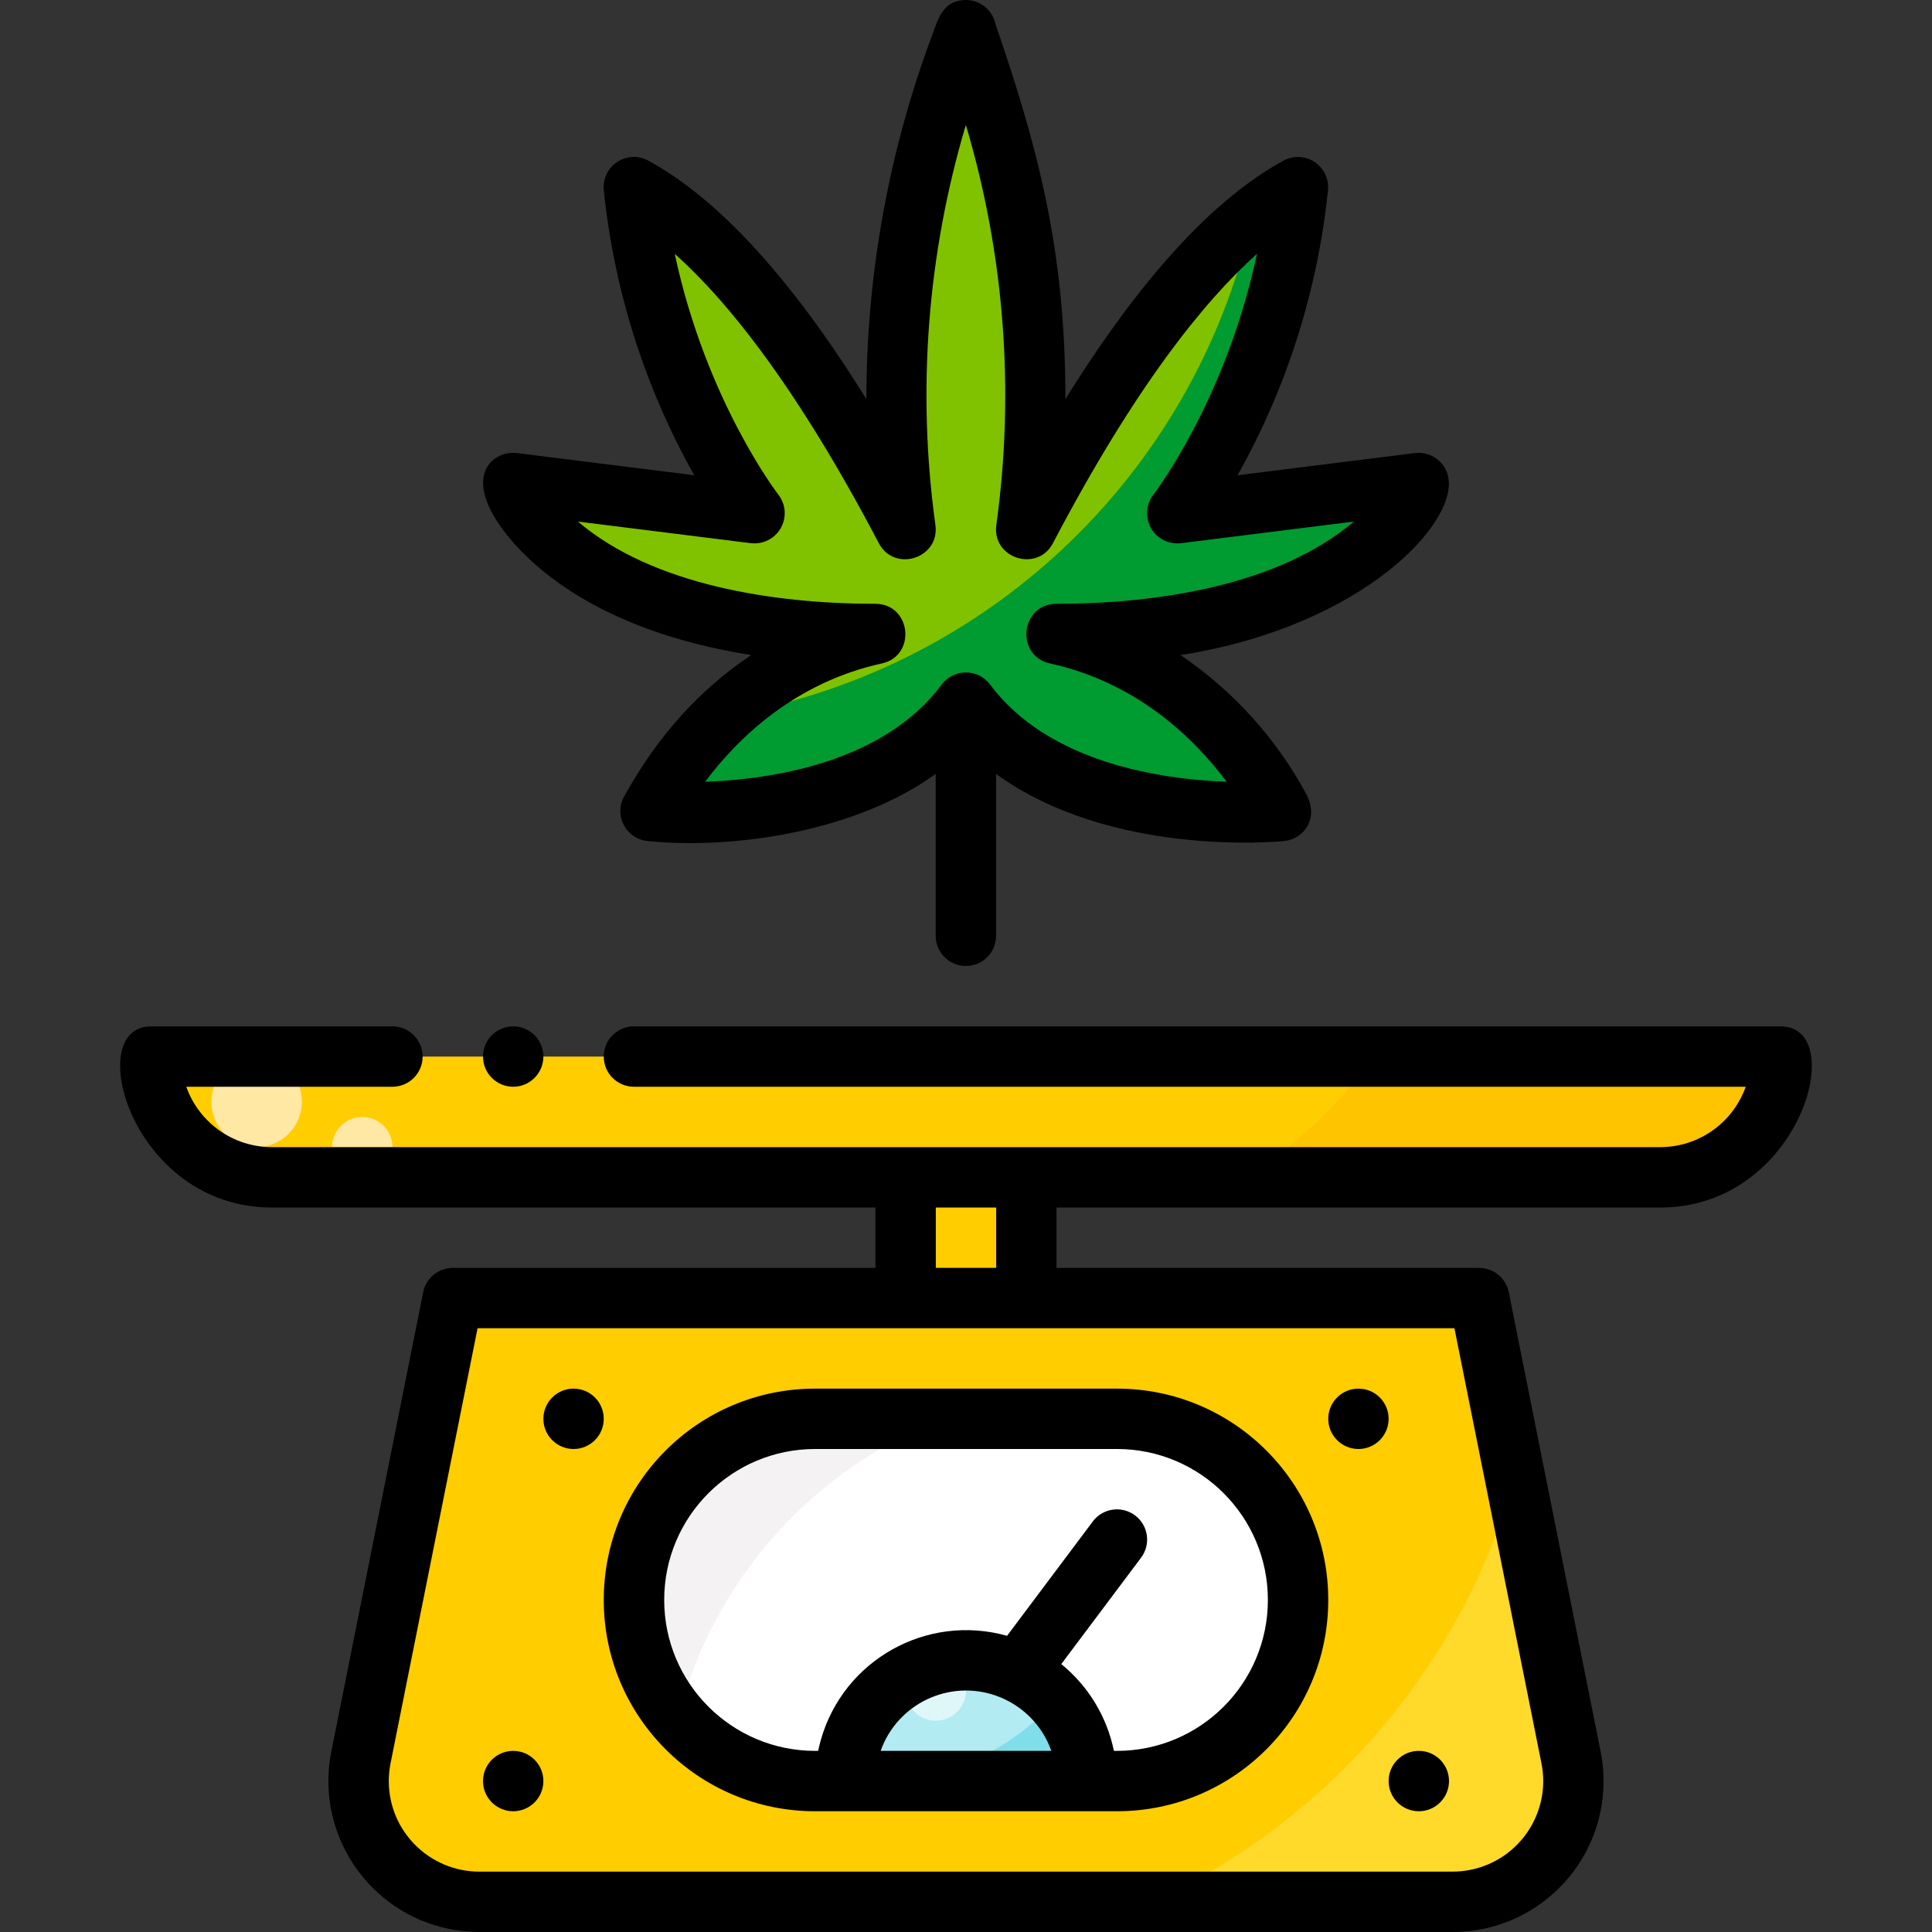 <svg xmlns="http://www.w3.org/2000/svg" id="Ebene_11" data-name="Ebene 11" viewBox="0 0 512 512"><rect x="0" y="0" width="512" height="512" fill="#333333" stroke="none"/><defs><style>      .cls-1 {        fill: #009b31;      }      .cls-2 {        fill: #fff992;        opacity: .3;      }      .cls-3 {        fill: #ffe7a4;      }      .cls-4 {        fill: #80deea;      }      .cls-5 {        fill: #fff;      }      .cls-6 {        fill: #f4f2f3;      }      .cls-7 {        fill: #ffcd00;      }      .cls-8 {        fill: #e0f7fa;      }      .cls-9 {        fill: #b2ebf2;      }      .cls-10 {        fill: #ffc400;      }      .cls-11 {        fill: #80c200;      }    </style></defs><g id="Cannabis_Scale" data-name="Cannabis Scale"><g id="Filled"><path class="cls-7" d="M384.97,504H127.03c-17.67,0-32-14.33-32-32,0-2.11.21-4.21.62-6.28l24.35-121.72h272l24.35,121.72c3.47,17.33-7.77,34.19-25.1,37.65-2.07.41-4.17.62-6.28.62Z"></path><path class="cls-5" d="M216,376h80c26.51,0,48,21.49,48,48h0c0,26.51-21.49,48-48,48h-80c-26.51,0-48-21.49-48-48h0c0-26.51,21.49-48,48-48Z"></path><path class="cls-9" d="M256,440c-17.67,0-32,14.33-32,32h64c0-17.67-14.33-32-32-32Z"></path><path class="cls-7" d="M472,280c0,17.67-14.33,32-32,32H72c-17.67,0-32-14.33-32-32h432Z"></path><path class="cls-11" d="M255.97,186.19c25.71,34.49,83.57,28.74,83.57,28.74-.52-.36-17.6-37.69-59.57-46.93,78.21,0,96.88-37.1,96-40l-64,8s26.71-34.05,32-86.42c-11.72,6.39-37.55,24.96-72,90.62,10.3-74.26-15.74-129.53-16-132.2-.26,2.68-26.3,57.94-16,132.2-34.45-65.67-60.28-84.24-72-90.62,5.29,52.37,32,86.42,32,86.42l-64-8c-.88,2.9,17.79,40,96,40-41.97,9.23-59.05,46.57-59.57,46.93,0,0,57.86,5.75,83.57-28.74h0Z"></path><path class="cls-7" d="M240,312h32v32h-32v-32Z"></path><path class="cls-1" d="M375.97,128l-64,8s26.71-34.05,32-86.42c-4.3,2.38-8.37,5.14-12.16,8.27-15.49,68.46-70.98,120.65-140.26,131.93-7.66,7.33-14.12,15.82-19.16,25.15,0,0,57.86,5.75,83.57-28.74,25.71,34.49,83.57,28.74,83.57,28.74-.52-.36-17.6-37.69-59.57-46.93,78.21,0,96.88-37.1,96-40h0Z"></path><path class="cls-10" d="M472,280h-108.08c-9.04,12.95-20.7,23.85-34.23,32h110.32c17.67,0,32-14.33,32-32Z"></path><path class="cls-6" d="M249.6,376h-33.6c-26.51,0-48,21.49-48,48-.01,11.48,4.1,22.58,11.6,31.27,9.27-36.12,35.3-65.6,70-79.27Z"></path><path class="cls-4" d="M224,472h8c-2.67,0-5.34-.17-7.99-.5,0,.17-.01.33-.01.5Z"></path><path class="cls-4" d="M279.76,450.57c-12.12,13.64-29.51,21.44-47.76,21.43h56c.01-7.92-2.92-15.55-8.23-21.43Z"></path><path class="cls-2" d="M416.34,465.72l-14.85-74.25c-14,49.79-49.15,90.93-96.14,112.53h79.61c17.67,0,32-14.33,32-32,0-2.11-.21-4.21-.62-6.28Z"></path><circle class="cls-8" cx="248" cy="448" r="8"></circle><g><circle class="cls-3" cx="68" cy="292" r="12"></circle><circle class="cls-3" cx="96" cy="304" r="8"></circle></g></g><g id="Outline"><path d="M216,480h80c30.93,0,56-25.07,56-56s-25.07-56-56-56h-80c-30.93,0-56,25.07-56,56s25.07,56,56,56ZM233.38,464c4.42-12.49,18.14-19.04,30.63-14.61,6.83,2.42,12.2,7.79,14.61,14.61h-45.25ZM216,384h80c22.09,0,40,17.91,40,40s-17.91,40-40,40h-.8c-1.86-9.05-6.78-17.17-13.95-23l21.15-28.2c2.65-3.53,1.94-8.55-1.59-11.2-3.53-2.65-8.55-1.94-11.2,1.59,0,0,0,0,0,.01l-22.73,30.31c-21.28-5.99-43.39,6.41-49.38,27.69-.26.92-.49,1.86-.68,2.8h-.8c-22.09,0-40-17.91-40-40s17.91-40,40-40h0Z"></path><path d="M472,272H168c-4.42,0-8,3.58-8,8s3.58,8,8,8h294.63c-3.4,9.58-12.46,15.99-22.63,16H72c-10.17-.01-19.23-6.42-22.63-16h54.63c4.42,0,8-3.58,8-8s-3.58-8-8-8H40c-18.24,0-5.19,48,32,48h160v16h-112c-3.81,0-7.1,2.69-7.85,6.43l-24.34,121.72c-4.33,21.66,9.72,42.74,31.38,47.07,2.58.52,5.21.78,7.84.78h257.93c22.09,0,40-17.91,40-40,0-2.63-.26-5.26-.78-7.84l-24.34-121.72c-.75-3.74-4.03-6.43-7.85-6.43h-112v-16h160c37.2,0,50.24-48,32-48ZM248,320h16v16h-16v-16ZM385.44,352l23.06,115.29c2.6,13-5.83,25.64-18.83,28.24-1.55.31-3.13.47-4.71.47H127.03c-13.25,0-24-10.75-24-24,0-1.58.16-3.16.47-4.71l23.06-115.29h258.88Z"></path><path d="M199.08,173.59c-14.14,9.46-25.02,21.94-33.37,36.94-2.43,3.69-1.4,8.65,2.29,11.08,1.08.71,2.32,1.15,3.61,1.28,23.52,2.32,55.63-2.75,76.36-17.8v42.91c0,4.42,3.58,8,8,8s8-3.58,8-8v-42.9c30.34,22.02,74.2,18,76.36,17.79,4.99-.5,9.5-5.83,5.72-12.68-7.97-14.69-19.35-27.24-33.19-36.61,48.77-7.66,74.42-35.8,70.77-47.9-1.13-3.73-4.78-6.11-8.65-5.63l-47.02,5.88c13.08-23.28,21.24-48.99,23.97-75.55.44-4.4-2.77-8.32-7.17-8.76-1.6-.16-3.21.17-4.62.93-18.67,10.18-38.05,31.39-57.8,63.22.05-40.19-7.67-67.74-18.57-99.55C262.96,2.58,259.71,0,255.97,0,249.94,0,248.6,5.12,247.34,8.49c-11.73,31.1-17.74,64.06-17.74,97.29-19.75-31.83-39.13-53.04-57.8-63.22-3.88-2.11-8.74-.67-10.86,3.21-.77,1.41-1.09,3.02-.93,4.62,2.73,26.56,10.89,52.28,23.97,75.55l-47.02-5.88c-5.88-.73-14.72,5.46-3.63,20.39,6.44,8.67,24.42,26.65,65.75,33.14h0ZM198.98,143.94c4.39.54,8.39-2.59,8.92-6.98.26-2.1-.33-4.21-1.63-5.88-.22-.28-19.21-25.03-27.45-63.81,14.06,12.57,32.41,35.39,54.06,76.66,4.15,7.91,16.24,4.03,15.01-4.82-4.91-35.51-2.16-71.65,8.07-106,10.23,34.35,12.99,70.5,8.08,106-1.23,8.84,10.86,12.72,15.01,4.82,21.65-41.27,40-64.09,54.06-76.66-8.24,38.78-27.23,63.53-27.44,63.8-2.72,3.48-2.11,8.52,1.38,11.24,1.67,1.31,3.8,1.9,5.91,1.64l45.82-5.73c-20.01,17-52.32,21.79-78.81,21.79-9.52,0-11.01,13.77-1.72,15.81,23.07,5.07,38.17,19.79,46.82,31.36-17.45-.65-47.2-4.99-62.69-25.76-2.64-3.54-7.65-4.27-11.2-1.63-.62.46-1.17,1.01-1.63,1.63-15.49,20.78-45.24,25.12-62.69,25.76,8.66-11.57,23.76-26.28,46.82-31.36,9.3-2.05,7.8-15.81-1.72-15.81-26.49,0-58.8-4.79-78.81-21.79l45.82,5.73Z"></path><circle cx="136" cy="280" r="8"></circle><circle cx="152" cy="376" r="8"></circle><circle cx="360" cy="376" r="8"></circle><circle cx="376" cy="472" r="8"></circle><circle cx="136" cy="472" r="8"></circle></g></g></svg>